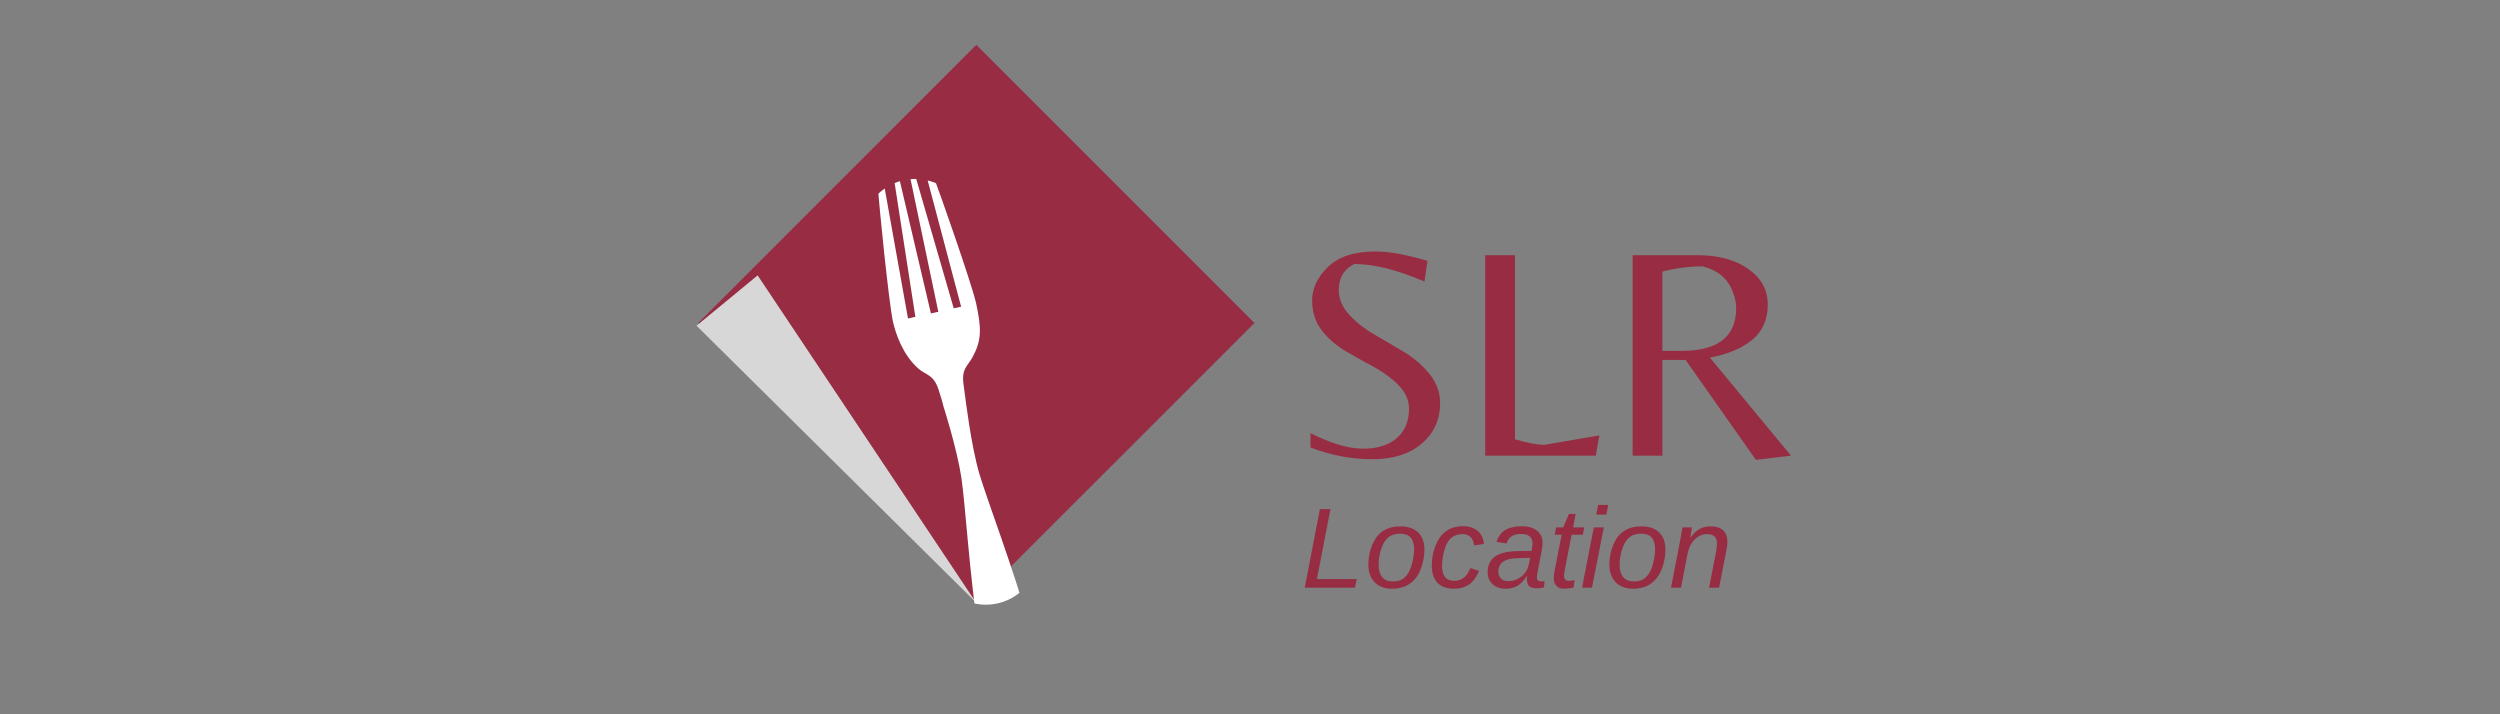 <svg xmlns="http://www.w3.org/2000/svg" xmlns:xlink="http://www.w3.org/1999/xlink" width="350" viewBox="0 0 262.5 75" height="100" preserveAspectRatio="xMidYMid meet"><rect x="0" y="0" width="262.5" height="75" fill="#808080" stroke="none"/><defs><g></g><clipPath id="2d1a8833ea"><path d="M 73.312 4.711 L 131.715 4.711 L 131.715 63.113 L 73.312 63.113 Z M 73.312 4.711 " clip-rule="nonzero"></path></clipPath><clipPath id="91b1504c41"><path d="M 102.512 4.711 L 131.715 33.914 L 102.512 63.113 L 73.312 33.914 Z M 102.512 4.711 " clip-rule="nonzero"></path></clipPath><clipPath id="b3d4380245"><path d="M 73 28 L 103 28 L 103 64 L 73 64 Z M 73 28 " clip-rule="nonzero"></path></clipPath><clipPath id="3d7740c430"><path d="M 105.684 60.613 L 99.266 65.902 L 73.117 34.176 L 79.531 28.887 Z M 105.684 60.613 " clip-rule="nonzero"></path></clipPath><clipPath id="ef1654c5ce"><path d="M 102.477 63.258 L 73.133 34.195 L 79.547 28.906 Z M 102.477 63.258 " clip-rule="nonzero"></path></clipPath><clipPath id="01c04249a7"><path d="M 92 18 L 110 18 L 110 64 L 92 64 Z M 92 18 " clip-rule="nonzero"></path></clipPath><clipPath id="b85dd968da"><path d="M 89.422 20.133 L 100.383 17.703 L 110.258 62.285 L 99.297 64.715 Z M 89.422 20.133 " clip-rule="nonzero"></path></clipPath><clipPath id="52522ea687"><path d="M 90.629 25.594 L 98.055 59.109 C 98.723 62.125 101.711 64.031 104.727 63.363 C 107.742 62.695 109.645 59.707 108.977 56.691 L 101.555 23.172 C 100.887 20.156 97.898 18.254 94.883 18.922 C 91.867 19.59 89.961 22.578 90.629 25.594 Z M 90.629 25.594 " clip-rule="nonzero"></path></clipPath><clipPath id="3fa6a38c4c"><path d="M 89.422 20.133 L 100.383 17.703 L 110.258 62.285 L 99.297 64.715 Z M 89.422 20.133 " clip-rule="nonzero"></path></clipPath><clipPath id="dc9c653014"><path d="M 89.422 20.133 L 100.383 17.703 L 113.66 77.633 L 102.695 80.062 Z M 89.422 20.133 " clip-rule="nonzero"></path></clipPath></defs><g clip-path="url(#2d1a8833ea)"><g clip-path="url(#91b1504c41)"><path fill="#972c43" d="M 73.312 4.711 L 131.715 4.711 L 131.715 63.113 L 73.312 63.113 Z M 73.312 4.711 " fill-opacity="1" fill-rule="nonzero"></path></g></g><g clip-path="url(#b3d4380245)"><g clip-path="url(#3d7740c430)"><g clip-path="url(#ef1654c5ce)"><path fill="#d8d7d7" d="M 105.684 60.613 L 99.266 65.902 L 73.137 34.199 L 79.551 28.914 Z M 105.684 60.613 " fill-opacity="1" fill-rule="nonzero"></path></g></g></g><g clip-path="url(#01c04249a7)"><g clip-path="url(#b85dd968da)"><g clip-path="url(#52522ea687)"><g clip-path="url(#3fa6a38c4c)"><g clip-path="url(#dc9c653014)"><path fill="#ffffff" d="M 97.902 18.242 L 97.258 18.387 L 100.918 32.207 L 100.141 32.371 L 96.16 18.629 L 95.594 18.754 L 98.523 32.738 L 97.746 32.91 L 94.484 19 L 93.922 19.125 L 96.113 33.266 L 95.34 33.441 L 92.82 19.371 L 92.176 19.512 C 92.27 21.387 93.348 31.914 93.758 33.762 C 94.027 34.98 94.777 37.262 96.441 38.711 C 97.25 39.418 98.023 39.312 98.535 40.875 C 98.984 42.242 99.047 42.59 99.047 42.613 C 99.047 42.613 100.473 47.059 100.941 50.133 C 101.785 55.711 102.598 79.5 108.312 79.156 L 108.328 79.152 C 113.59 77.617 104.414 55.129 102.824 49.715 C 101.953 46.734 101.391 41.949 101.332 41.562 C 101.328 41.543 101.328 41.52 101.324 41.5 L 101.32 41.5 C 101.277 41.23 101.227 40.844 101.16 40.293 C 100.965 38.66 101.594 38.48 102.145 37.449 C 103.059 35.742 103.078 34.52 102.488 31.828 C 102.082 29.977 98.609 19.984 97.902 18.242 " fill-opacity="1" fill-rule="nonzero"></path></g></g></g></g></g><g fill="#972c43" fill-opacity="1"><g transform="translate(135.415, 47.843)"><g><path d="M 5.156 -17.391 C 5.156 -16.461 5.52 -15.598 6.25 -14.797 C 6.977 -14.004 7.867 -13.305 8.922 -12.703 C 9.973 -12.098 11.016 -11.484 12.047 -10.859 C 13.086 -10.234 13.973 -9.461 14.703 -8.547 C 15.43 -7.641 15.797 -6.633 15.797 -5.531 C 15.797 -3.789 15.156 -2.367 13.875 -1.266 C 12.594 -0.172 10.859 0.375 8.672 0.375 C 6.492 0.375 4.332 -0.035 2.188 -0.859 L 2.188 -2.359 C 4.352 -1.273 6.191 -0.734 7.703 -0.734 C 9.223 -0.734 10.406 -1.102 11.25 -1.844 C 12.102 -2.582 12.531 -3.609 12.531 -4.922 C 12.531 -5.816 12.176 -6.629 11.469 -7.359 C 10.77 -8.086 9.922 -8.723 8.922 -9.266 C 7.93 -9.805 6.938 -10.363 5.938 -10.938 C 4.945 -11.508 4.102 -12.234 3.406 -13.109 C 2.707 -13.992 2.359 -15.062 2.359 -16.312 C 2.359 -17.562 2.91 -18.727 4.016 -19.812 C 5.129 -20.895 6.789 -21.438 9 -21.438 C 10.438 -21.438 12.258 -21.109 14.469 -20.453 L 14.156 -18.281 C 11.289 -19.508 8.836 -20.125 6.797 -20.125 C 5.703 -19.594 5.156 -18.68 5.156 -17.391 Z M 5.156 -17.391 "></path></g></g></g><g fill="#972c43" fill-opacity="1"><g transform="translate(153.088, 47.843)"><g><path d="M 2.859 0 L 2.859 -21.047 L 5.984 -21.047 L 5.984 -1.719 C 7.273 -1.332 8.312 -1.141 9.094 -1.141 L 14.844 -2.125 L 14.469 0 Z M 2.859 0 "></path></g></g></g><g fill="#972c43" fill-opacity="1"><g transform="translate(168.568, 47.843)"><g><path d="M 5.984 -10.047 L 5.984 0 L 2.859 0 L 2.859 -21.047 L 9.734 -21.047 C 11.867 -21.047 13.617 -20.566 14.984 -19.609 C 16.359 -18.66 17.047 -17.406 17.047 -15.844 C 17.047 -14.289 16.5 -13.062 15.406 -12.156 C 14.312 -11.258 12.832 -10.641 10.969 -10.297 L 19.484 0 L 15.797 0.438 L 8.422 -10.047 Z M 5.984 -11 L 8.016 -11 C 11.828 -11 13.734 -12.504 13.734 -15.516 C 13.734 -16.023 13.609 -16.598 13.359 -17.234 C 12.867 -18.566 11.828 -19.445 10.234 -19.875 C 8.797 -19.875 7.379 -19.691 5.984 -19.328 Z M 5.984 -11 "></path></g></g></g><g fill="#972c43" fill-opacity="1"><g transform="translate(136.621, 61.707)"><g><path d="M 0.375 0 L 1.969 -8.25 L 3.078 -8.25 L 1.656 -0.906 L 5.828 -0.906 L 5.656 0 Z M 0.375 0 "></path></g></g></g><g fill="#972c43" fill-opacity="1"><g transform="translate(143.284, 61.707)"><g><path d="M 6.281 -4 C 6.281 -3.488 6.203 -2.957 6.047 -2.406 C 5.891 -1.863 5.664 -1.398 5.375 -1.016 C 5.082 -0.641 4.727 -0.359 4.312 -0.172 C 3.895 0.016 3.414 0.109 2.875 0.109 C 2.102 0.109 1.492 -0.117 1.047 -0.578 C 0.609 -1.035 0.391 -1.66 0.391 -2.453 C 0.41 -3.242 0.555 -3.945 0.828 -4.562 C 1.098 -5.188 1.473 -5.656 1.953 -5.969 C 2.441 -6.281 3.039 -6.438 3.75 -6.438 C 4.57 -6.438 5.195 -6.223 5.625 -5.797 C 6.062 -5.367 6.281 -4.77 6.281 -4 Z M 5.203 -4 C 5.203 -5.113 4.719 -5.672 3.75 -5.672 C 3.219 -5.672 2.789 -5.535 2.469 -5.266 C 2.156 -4.992 1.91 -4.582 1.734 -4.031 C 1.555 -3.477 1.469 -2.945 1.469 -2.438 C 1.469 -1.852 1.594 -1.41 1.844 -1.109 C 2.094 -0.805 2.457 -0.656 2.938 -0.656 C 3.344 -0.656 3.664 -0.723 3.906 -0.859 C 4.145 -0.992 4.359 -1.203 4.547 -1.484 C 4.734 -1.773 4.883 -2.145 5 -2.594 C 5.113 -3.039 5.18 -3.508 5.203 -4 Z M 5.203 -4 "></path></g></g></g><g fill="#972c43" fill-opacity="1"><g transform="translate(149.947, 61.707)"><g><path d="M 2.75 -0.719 C 3.539 -0.719 4.102 -1.164 4.438 -2.062 L 5.344 -1.766 C 4.875 -0.516 4 0.109 2.719 0.109 C 1.969 0.109 1.391 -0.098 0.984 -0.516 C 0.586 -0.941 0.391 -1.539 0.391 -2.312 C 0.391 -3.094 0.531 -3.816 0.812 -4.484 C 1.094 -5.16 1.469 -5.656 1.938 -5.969 C 2.406 -6.289 2.977 -6.453 3.656 -6.453 C 4.312 -6.453 4.832 -6.285 5.219 -5.953 C 5.602 -5.617 5.816 -5.164 5.859 -4.594 L 4.828 -4.438 C 4.797 -4.82 4.676 -5.113 4.469 -5.312 C 4.258 -5.52 3.977 -5.625 3.625 -5.625 C 3.133 -5.625 2.734 -5.488 2.422 -5.219 C 2.117 -4.957 1.883 -4.539 1.719 -3.969 C 1.551 -3.395 1.469 -2.832 1.469 -2.281 C 1.469 -1.238 1.895 -0.719 2.75 -0.719 Z M 2.75 -0.719 "></path></g></g></g><g fill="#972c43" fill-opacity="1"><g transform="translate(155.937, 61.707)"><g><path d="M 5.422 0.062 C 5.055 0.062 4.789 -0.008 4.625 -0.156 C 4.469 -0.312 4.391 -0.539 4.391 -0.844 L 4.406 -1.219 L 4.375 -1.219 C 4.051 -0.719 3.711 -0.367 3.359 -0.172 C 3.016 0.016 2.598 0.109 2.109 0.109 C 1.566 0.109 1.125 -0.051 0.781 -0.375 C 0.438 -0.695 0.266 -1.113 0.266 -1.625 C 0.266 -2.344 0.52 -2.891 1.031 -3.266 C 1.551 -3.641 2.379 -3.832 3.516 -3.844 L 4.875 -3.859 C 4.945 -4.242 4.984 -4.492 4.984 -4.609 C 4.984 -4.961 4.879 -5.223 4.672 -5.391 C 4.461 -5.555 4.176 -5.641 3.812 -5.641 C 3.352 -5.641 3.004 -5.555 2.766 -5.391 C 2.523 -5.234 2.352 -4.984 2.25 -4.641 L 1.203 -4.812 C 1.379 -5.383 1.688 -5.801 2.125 -6.062 C 2.562 -6.32 3.145 -6.453 3.875 -6.453 C 4.539 -6.453 5.066 -6.297 5.453 -5.984 C 5.836 -5.672 6.031 -5.25 6.031 -4.719 C 6.031 -4.469 5.992 -4.16 5.922 -3.797 L 5.5 -1.594 C 5.457 -1.406 5.438 -1.234 5.438 -1.078 C 5.438 -0.797 5.594 -0.656 5.906 -0.656 C 6.008 -0.656 6.125 -0.664 6.25 -0.688 L 6.172 -0.031 C 5.91 0.031 5.66 0.062 5.422 0.062 Z M 4.734 -3.141 L 3.562 -3.109 C 3.102 -3.098 2.738 -3.055 2.469 -2.984 C 2.207 -2.91 2.004 -2.816 1.859 -2.703 C 1.711 -2.598 1.598 -2.457 1.516 -2.281 C 1.43 -2.113 1.391 -1.91 1.391 -1.672 C 1.391 -1.379 1.484 -1.141 1.672 -0.953 C 1.859 -0.773 2.102 -0.688 2.406 -0.688 C 2.781 -0.688 3.117 -0.766 3.422 -0.922 C 3.734 -1.086 3.988 -1.301 4.188 -1.562 C 4.383 -1.82 4.516 -2.102 4.578 -2.406 Z M 4.734 -3.141 "></path></g></g></g><g fill="#972c43" fill-opacity="1"><g transform="translate(162.6, 61.707)"><g><path d="M 1.609 0.109 C 1.273 0.109 1.016 0.008 0.828 -0.188 C 0.641 -0.383 0.547 -0.645 0.547 -0.969 C 0.547 -1.188 0.57 -1.441 0.625 -1.734 L 1.375 -5.562 L 0.641 -5.562 L 0.797 -6.328 L 1.531 -6.328 L 2.141 -7.75 L 2.844 -7.75 L 2.578 -6.328 L 3.75 -6.328 L 3.594 -5.562 L 2.422 -5.562 L 1.688 -1.797 C 1.645 -1.555 1.625 -1.367 1.625 -1.234 C 1.625 -0.891 1.797 -0.719 2.141 -0.719 C 2.305 -0.719 2.504 -0.742 2.734 -0.797 L 2.625 -0.016 C 2.238 0.066 1.898 0.109 1.609 0.109 Z M 1.609 0.109 "></path></g></g></g><g fill="#972c43" fill-opacity="1"><g transform="translate(165.928, 61.707)"><g><path d="M 1.672 -7.672 L 1.875 -8.688 L 2.938 -8.688 L 2.734 -7.672 Z M 0.188 0 L 1.422 -6.328 L 2.469 -6.328 L 1.234 0 Z M 0.188 0 "></path></g></g></g><g fill="#972c43" fill-opacity="1"><g transform="translate(168.59, 61.707)"><g><path d="M 6.281 -4 C 6.281 -3.488 6.203 -2.957 6.047 -2.406 C 5.891 -1.863 5.664 -1.398 5.375 -1.016 C 5.082 -0.641 4.727 -0.359 4.312 -0.172 C 3.895 0.016 3.414 0.109 2.875 0.109 C 2.102 0.109 1.492 -0.117 1.047 -0.578 C 0.609 -1.035 0.391 -1.66 0.391 -2.453 C 0.41 -3.242 0.555 -3.945 0.828 -4.562 C 1.098 -5.188 1.473 -5.656 1.953 -5.969 C 2.441 -6.281 3.039 -6.438 3.75 -6.438 C 4.57 -6.438 5.195 -6.223 5.625 -5.797 C 6.062 -5.367 6.281 -4.77 6.281 -4 Z M 5.203 -4 C 5.203 -5.113 4.719 -5.672 3.75 -5.672 C 3.219 -5.672 2.789 -5.535 2.469 -5.266 C 2.156 -4.992 1.91 -4.582 1.734 -4.031 C 1.555 -3.477 1.469 -2.945 1.469 -2.438 C 1.469 -1.852 1.594 -1.41 1.844 -1.109 C 2.094 -0.805 2.457 -0.656 2.938 -0.656 C 3.344 -0.656 3.664 -0.723 3.906 -0.859 C 4.145 -0.992 4.359 -1.203 4.547 -1.484 C 4.734 -1.773 4.883 -2.145 5 -2.594 C 5.113 -3.039 5.18 -3.508 5.203 -4 Z M 5.203 -4 "></path></g></g></g><g fill="#972c43" fill-opacity="1"><g transform="translate(175.252, 61.707)"><g><path d="M 4.203 0 L 4.938 -3.781 C 5 -4.125 5.031 -4.414 5.031 -4.656 C 5.031 -5.301 4.68 -5.625 3.984 -5.625 C 3.492 -5.625 3.062 -5.438 2.688 -5.062 C 2.312 -4.688 2.062 -4.18 1.938 -3.547 L 1.25 0 L 0.203 0 L 1.172 -4.984 C 1.242 -5.348 1.32 -5.797 1.406 -6.328 L 2.391 -6.328 C 2.391 -6.285 2.367 -6.133 2.328 -5.875 C 2.285 -5.613 2.254 -5.406 2.234 -5.25 L 2.25 -5.25 C 2.57 -5.695 2.895 -6.004 3.219 -6.172 C 3.539 -6.348 3.93 -6.438 4.391 -6.438 C 4.961 -6.438 5.395 -6.297 5.688 -6.016 C 5.977 -5.734 6.125 -5.32 6.125 -4.781 C 6.125 -4.531 6.082 -4.211 6 -3.828 L 5.25 0 Z M 4.203 0 "></path></g></g></g></svg>